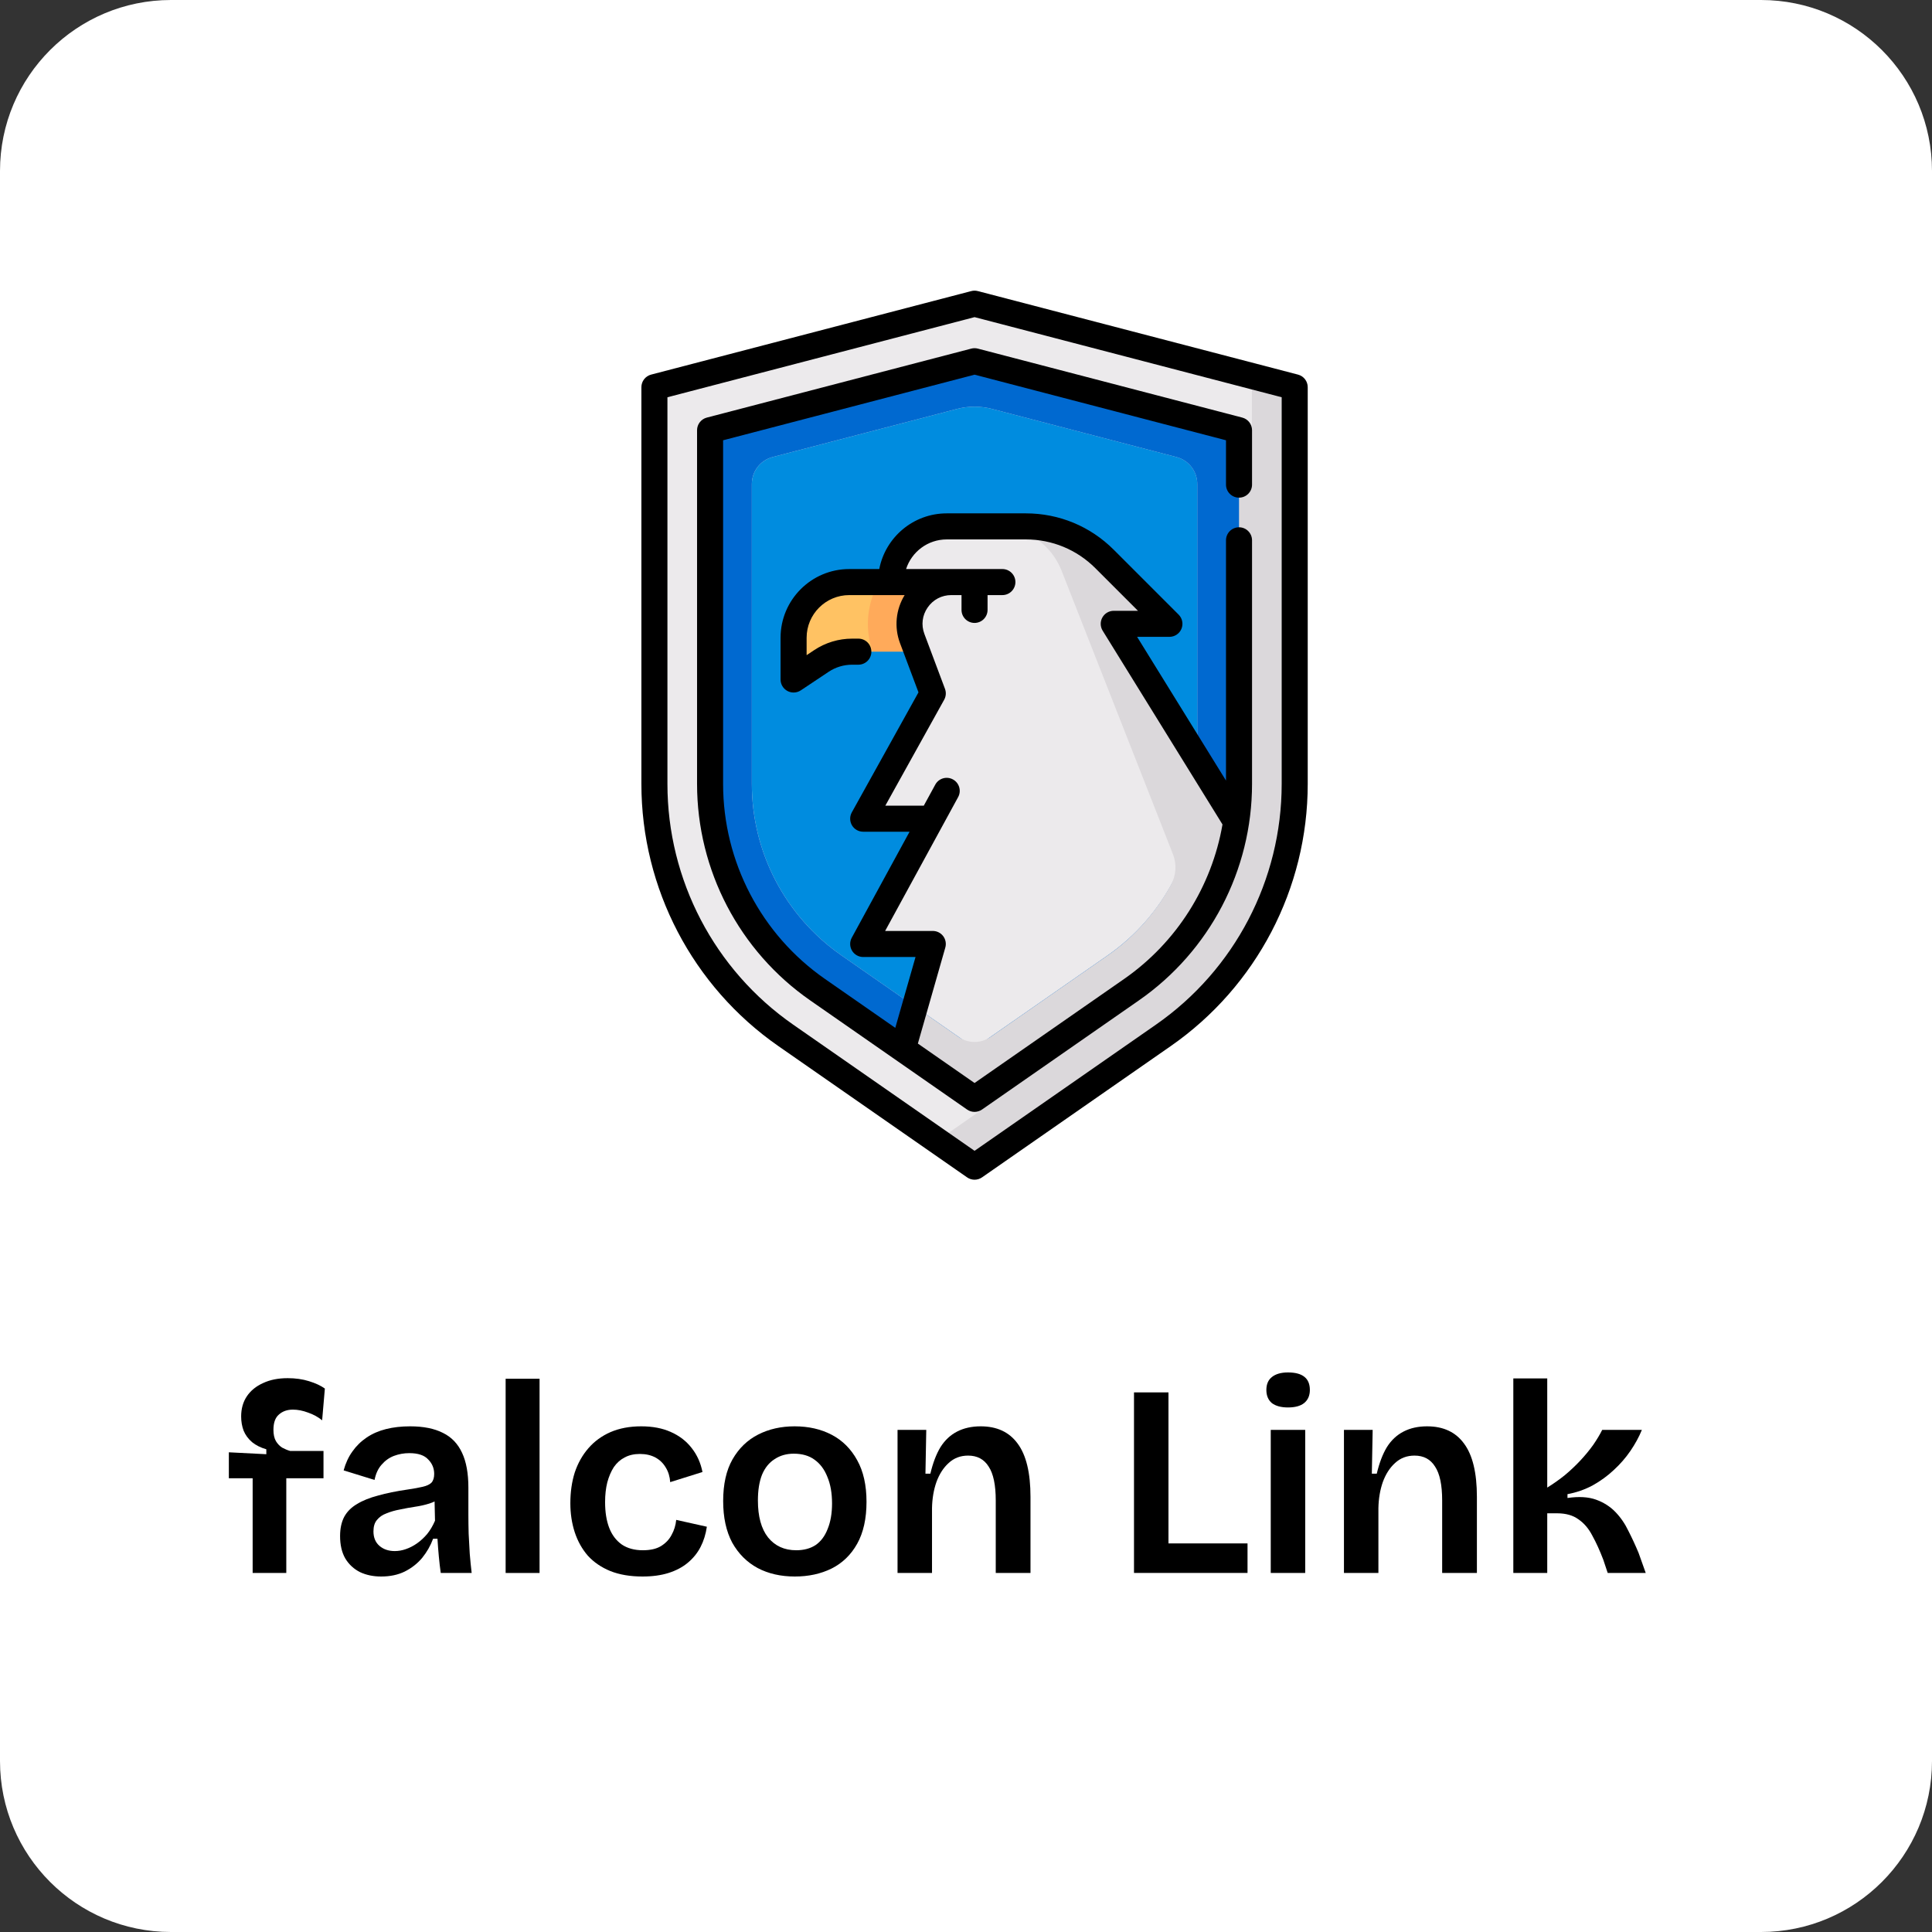<svg width="113" height="113" viewBox="0 0 113 113" fill="none" xmlns="http://www.w3.org/2000/svg">
<rect x="0" y="0" width="113" height="113" fill="#333333" stroke="none"/>
<path d="M0 10C0 4.477 4.477 0 10 0H103C108.523 0 113 4.477 113 10V103C113 108.523 108.523 113 103 113H10C4.477 113 0 108.523 0 103V10Z" fill="white"/>
<path d="M57.001 17.762L38.275 22.647V47.555C38.275 52.352 40.623 56.845 44.561 59.585L57.001 68.238L69.44 59.585C73.378 56.845 75.726 52.352 75.726 47.555V22.647L57.001 17.762Z" fill="#ECEAEC"/>
<path d="M73.223 45.808C73.223 50.869 70.743 55.616 66.587 58.507L54.822 66.72L57.001 68.239L69.44 59.585C73.378 56.846 75.726 52.352 75.726 47.555V22.647L73.223 22.01V27.496L71.899 27.86V32.161L73.223 32.591V45.808Z" fill="#DBD8DB"/>
<path d="M70.027 45.853V28.307C70.027 27.566 69.527 26.918 68.81 26.732L58.028 23.919C57.354 23.743 56.646 23.743 55.972 23.919L45.192 26.732C44.475 26.919 43.975 27.566 43.975 28.307V45.853C43.975 49.848 45.933 53.596 49.212 55.877L57.001 61.296L64.79 55.877C68.071 53.594 70.027 49.85 70.027 45.853Z" fill="#008CDF"/>
<path d="M49.673 34.045C47.874 34.045 46.416 35.503 46.416 37.301V39.744L48.038 38.663C48.573 38.306 49.202 38.116 49.844 38.116H51.04L51.703 34.045H49.673Z" fill="#FFC263"/>
<path d="M51.041 38.116H53.745V34.045H51.419C50.706 35.278 50.562 36.764 51.041 38.116Z" fill="#FFAA5A"/>
<path d="M65.143 36.488H68.399L64.608 32.697C63.387 31.475 61.73 30.789 60.003 30.789H55.373C53.575 30.789 52.117 32.247 52.117 34.046H55.641C53.936 34.046 52.755 35.749 53.354 37.346L54.559 40.559L50.488 47.886H54.485L50.488 55.213H54.559L52.805 61.353L57.001 64.272L66.184 57.884C69.47 55.598 71.643 52.09 72.274 48.204L65.143 36.488Z" fill="#ECEAEC"/>
<path d="M57 21.127L41.531 25.162V46.704C41.531 50.968 43.618 54.962 47.118 57.397L57 64.271L66.881 57.397C70.382 54.962 72.469 50.968 72.469 46.704V25.162L57 21.127ZM70.026 45.853C70.026 49.85 68.07 53.594 64.789 55.877L57 61.296L49.212 55.877C45.932 53.596 43.974 49.848 43.974 45.853V28.307C43.974 27.566 44.474 26.919 45.191 26.732L55.971 23.919C56.645 23.743 57.353 23.743 58.026 23.919L68.809 26.732C69.526 26.919 70.026 27.566 70.026 28.307V45.853H70.026Z" fill="#0069D0"/>
<path d="M65.143 36.488H68.399L64.608 32.697C63.387 31.475 61.73 30.789 60.003 30.789H58.298C59.971 30.789 61.475 31.814 62.087 33.371L68.603 49.958L68.606 49.968C68.833 50.547 68.791 51.199 68.491 51.744C67.601 53.366 66.353 54.791 64.79 55.878L57.931 60.651C57.372 61.04 56.63 61.04 56.071 60.651L53.514 58.871L52.805 61.353L56.536 63.949C56.816 64.143 57.187 64.143 57.466 63.949L66.184 57.884C69.47 55.598 71.643 52.09 72.274 48.204L65.143 36.488Z" fill="#DBD8DB"/>
<path d="M55.641 34.045H55.637V34.045C55.638 34.045 55.639 34.045 55.641 34.045Z" fill="#FFAA5A"/>
<path d="M75.918 21.91L57.193 17.025C57.067 16.992 56.934 16.992 56.808 17.025L38.083 21.91C37.748 21.997 37.514 22.3 37.514 22.646V45.853C37.514 51.963 40.508 57.693 45.523 61.182L56.566 68.864C56.696 68.954 56.848 69 57.001 69C57.153 69 57.305 68.954 57.436 68.864L68.478 61.182C73.493 57.693 76.487 51.963 76.487 45.853V22.646C76.487 22.3 76.254 21.997 75.918 21.91ZM74.964 45.853C74.964 51.464 72.214 56.727 67.608 59.931L57.001 67.31L46.393 59.931C41.787 56.727 39.037 51.464 39.037 45.853V23.235L57.001 18.549L74.964 23.235V45.853Z" fill="black"/>
<path d="M56.808 20.39L41.339 24.425C41.004 24.513 40.77 24.816 40.77 25.162V45.853C40.77 50.897 43.242 55.628 47.382 58.508L56.565 64.897C56.696 64.987 56.848 65.033 57 65.033C57.152 65.033 57.304 64.987 57.435 64.897L66.618 58.508C70.758 55.628 73.23 50.897 73.23 45.853V31.602C73.23 31.181 72.889 30.84 72.469 30.84C72.048 30.84 71.707 31.181 71.707 31.602V45.655L66.508 37.248H68.398C68.706 37.248 68.984 37.063 69.102 36.778C69.219 36.493 69.154 36.166 68.936 35.948L65.145 32.157C63.771 30.783 61.944 30.026 60.001 30.026H55.372C53.416 30.026 51.784 31.43 51.427 33.283H49.673C47.457 33.283 45.654 35.085 45.654 37.301V39.743C45.654 40.024 45.809 40.282 46.057 40.415C46.169 40.475 46.293 40.505 46.416 40.505C46.564 40.505 46.711 40.462 46.839 40.377L48.461 39.296C48.872 39.022 49.35 38.877 49.844 38.877H50.205C50.625 38.877 50.966 38.536 50.966 38.115C50.966 37.694 50.625 37.353 50.205 37.353H49.844C49.049 37.353 48.278 37.587 47.616 38.028L47.178 38.32V37.301C47.178 35.925 48.297 34.806 49.673 34.806H52.912C52.395 35.646 52.291 36.682 52.639 37.612L53.721 40.495L49.821 47.515C49.69 47.751 49.694 48.038 49.83 48.271C49.967 48.504 50.217 48.646 50.487 48.646H53.2L49.818 54.847C49.69 55.083 49.695 55.37 49.832 55.601C49.969 55.832 50.218 55.974 50.487 55.974H53.548L52.364 60.118L48.252 57.258C44.521 54.662 42.293 50.399 42.293 45.853V25.751L57 21.914L71.707 25.751V28.345C71.707 28.766 72.048 29.107 72.469 29.107C72.889 29.107 73.23 28.766 73.23 28.345V25.162C73.23 24.816 72.996 24.513 72.661 24.425L57.192 20.39C57.066 20.357 56.934 20.357 56.808 20.39ZM55.166 54.753C55.022 54.562 54.797 54.45 54.557 54.45H51.77L56.04 46.621C56.242 46.252 56.106 45.789 55.736 45.588C55.367 45.386 54.904 45.522 54.703 45.892L54.031 47.123H51.781L55.223 40.928C55.332 40.732 55.349 40.499 55.271 40.29L54.066 37.077C53.869 36.553 53.939 35.989 54.258 35.53C54.577 35.07 55.08 34.806 55.639 34.806H56.238V35.673C56.238 36.093 56.579 36.434 57 36.434C57.42 36.434 57.761 36.093 57.761 35.673V34.806H57.814H58.628C59.049 34.806 59.39 34.465 59.39 34.044C59.39 33.624 59.049 33.283 58.628 33.283H52.996C53.319 32.279 54.261 31.55 55.371 31.55H60.001C61.537 31.55 62.981 32.148 64.068 33.234L66.559 35.725H65.141C64.865 35.725 64.61 35.875 64.476 36.116C64.341 36.357 64.348 36.653 64.493 36.888L71.502 48.221C70.874 51.848 68.822 55.119 65.748 57.258L57 63.343L53.685 61.037L55.29 55.421C55.355 55.191 55.309 54.944 55.166 54.753Z" fill="black"/>
<path d="M88.512 91.999V80.623H90.496V87.007C90.858 86.783 91.205 86.538 91.536 86.271C91.866 85.994 92.17 85.706 92.448 85.407C92.725 85.108 92.97 84.81 93.184 84.511C93.397 84.202 93.573 83.908 93.712 83.631H96.032C95.861 84.047 95.637 84.458 95.36 84.863C95.082 85.268 94.757 85.642 94.384 85.983C94.021 86.324 93.61 86.623 93.152 86.879C92.693 87.124 92.202 87.295 91.68 87.391V87.615C92.341 87.519 92.896 87.551 93.344 87.711C93.792 87.871 94.17 88.111 94.48 88.431C94.789 88.751 95.045 89.124 95.248 89.551C95.461 89.967 95.658 90.394 95.84 90.831L96.256 91.999H94.032L93.776 91.231C93.573 90.698 93.36 90.228 93.136 89.823C92.922 89.407 92.65 89.087 92.32 88.863C92 88.628 91.584 88.511 91.072 88.511H90.496V91.999H88.512Z" fill="black"/>
<path d="M78.606 92V86.896V83.632H80.285L80.237 86.192H80.525C80.675 85.562 80.872 85.045 81.118 84.64C81.374 84.234 81.699 83.93 82.094 83.728C82.488 83.525 82.947 83.424 83.469 83.424C84.419 83.424 85.139 83.76 85.629 84.432C86.131 85.104 86.382 86.144 86.382 87.552V92H84.35V87.76C84.35 86.853 84.211 86.192 83.933 85.776C83.667 85.349 83.267 85.136 82.734 85.136C82.285 85.136 81.907 85.28 81.597 85.568C81.288 85.845 81.048 86.219 80.877 86.688C80.718 87.147 80.632 87.653 80.621 88.208V92H78.606Z" fill="black"/>
<path d="M74.324 91.999V83.632H76.34V91.999H74.324ZM75.332 82.32C74.927 82.32 74.612 82.234 74.388 82.064C74.175 81.882 74.068 81.626 74.068 81.296C74.068 80.965 74.175 80.714 74.388 80.543C74.612 80.362 74.927 80.272 75.332 80.272C75.759 80.272 76.079 80.357 76.292 80.528C76.506 80.698 76.612 80.954 76.612 81.296C76.612 81.626 76.5 81.882 76.276 82.064C76.063 82.234 75.748 82.32 75.332 82.32Z" fill="black"/>
<path d="M66.326 91.999V81.439H68.342V91.999H66.326ZM66.79 91.999V90.272H72.966V91.999H66.79Z" fill="black"/>
<path d="M52.496 92V86.896V83.632H54.176L54.128 86.192H54.416C54.565 85.562 54.763 85.045 55.008 84.64C55.264 84.234 55.589 83.93 55.984 83.728C56.379 83.525 56.837 83.424 57.36 83.424C58.309 83.424 59.029 83.76 59.52 84.432C60.021 85.104 60.272 86.144 60.272 87.552V92H58.24V87.76C58.24 86.853 58.101 86.192 57.824 85.776C57.557 85.349 57.157 85.136 56.624 85.136C56.176 85.136 55.797 85.28 55.488 85.568C55.179 85.845 54.939 86.219 54.768 86.688C54.608 87.147 54.523 87.653 54.512 88.208V92H52.496Z" fill="black"/>
<path d="M46.489 92.208C45.667 92.208 44.942 92.043 44.313 91.712C43.684 91.371 43.188 90.874 42.825 90.224C42.473 89.562 42.297 88.752 42.297 87.792C42.297 86.811 42.478 86 42.841 85.36C43.214 84.709 43.715 84.224 44.345 83.904C44.974 83.584 45.684 83.424 46.473 83.424C47.294 83.424 48.02 83.589 48.649 83.92C49.278 84.251 49.774 84.746 50.137 85.408C50.499 86.058 50.681 86.869 50.681 87.84C50.681 88.821 50.499 89.637 50.137 90.288C49.774 90.939 49.273 91.424 48.633 91.744C48.004 92.053 47.289 92.208 46.489 92.208ZM46.569 90.672C47.017 90.672 47.395 90.57 47.705 90.368C48.014 90.154 48.249 89.84 48.409 89.424C48.58 89.008 48.665 88.512 48.665 87.936C48.665 87.328 48.574 86.811 48.393 86.384C48.222 85.947 47.971 85.611 47.641 85.376C47.321 85.141 46.916 85.024 46.425 85.024C45.998 85.024 45.625 85.13 45.305 85.344C44.985 85.546 44.739 85.85 44.569 86.256C44.409 86.661 44.329 87.162 44.329 87.76C44.329 88.698 44.526 89.418 44.921 89.92C45.326 90.421 45.876 90.672 46.569 90.672Z" fill="black"/>
<path d="M37.583 92.208C36.858 92.208 36.229 92.101 35.695 91.888C35.173 91.674 34.735 91.376 34.383 90.992C34.042 90.597 33.786 90.138 33.615 89.616C33.445 89.093 33.359 88.528 33.359 87.92C33.359 87.269 33.445 86.672 33.615 86.128C33.797 85.584 34.063 85.109 34.415 84.704C34.767 84.299 35.199 83.984 35.711 83.76C36.234 83.536 36.831 83.424 37.503 83.424C38.175 83.424 38.757 83.536 39.247 83.76C39.749 83.984 40.154 84.299 40.463 84.704C40.773 85.099 40.981 85.562 41.087 86.096L39.199 86.688C39.178 86.368 39.093 86.085 38.943 85.84C38.794 85.584 38.591 85.386 38.335 85.248C38.079 85.109 37.775 85.04 37.423 85.04C37.082 85.04 36.783 85.109 36.527 85.248C36.282 85.376 36.074 85.562 35.903 85.808C35.743 86.053 35.615 86.352 35.519 86.704C35.434 87.045 35.391 87.429 35.391 87.856C35.391 88.442 35.471 88.944 35.631 89.36C35.791 89.776 36.037 90.101 36.367 90.336C36.698 90.56 37.109 90.672 37.599 90.672C38.037 90.672 38.389 90.592 38.655 90.432C38.933 90.261 39.141 90.043 39.279 89.776C39.429 89.509 39.519 89.216 39.551 88.896L41.343 89.296C41.279 89.733 41.157 90.128 40.975 90.48C40.794 90.832 40.543 91.141 40.223 91.408C39.914 91.664 39.541 91.861 39.103 92C38.666 92.138 38.159 92.208 37.583 92.208Z" fill="black"/>
<path d="M29.574 92.001V80.641H31.558V92.001H29.574Z" fill="black"/>
<path d="M22.291 92.208C21.832 92.208 21.421 92.123 21.059 91.952C20.696 91.77 20.408 91.504 20.195 91.152C19.992 90.8 19.891 90.362 19.891 89.84C19.891 89.403 19.971 89.029 20.131 88.72C20.301 88.41 20.552 88.16 20.883 87.968C21.213 87.765 21.624 87.6 22.115 87.472C22.605 87.333 23.181 87.216 23.843 87.12C24.205 87.067 24.499 87.013 24.723 86.96C24.957 86.906 25.128 86.826 25.235 86.72C25.341 86.603 25.395 86.432 25.395 86.208C25.395 85.877 25.277 85.594 25.043 85.36C24.819 85.115 24.451 84.992 23.939 84.992C23.629 84.992 23.331 85.045 23.043 85.152C22.765 85.258 22.525 85.429 22.323 85.664C22.12 85.888 21.981 86.186 21.907 86.56L20.099 86C20.216 85.573 20.387 85.205 20.611 84.896C20.835 84.576 21.112 84.304 21.443 84.08C21.773 83.856 22.152 83.691 22.579 83.584C23.005 83.477 23.475 83.424 23.987 83.424C24.765 83.424 25.405 83.552 25.907 83.808C26.408 84.053 26.781 84.442 27.027 84.976C27.272 85.499 27.395 86.176 27.395 87.008V88.576C27.395 88.939 27.4 89.317 27.411 89.712C27.432 90.096 27.453 90.485 27.475 90.88C27.507 91.264 27.544 91.637 27.587 92H25.779C25.736 91.701 25.699 91.381 25.667 91.04C25.635 90.698 25.608 90.352 25.587 90H25.331C25.181 90.405 24.968 90.778 24.691 91.12C24.413 91.451 24.072 91.717 23.667 91.92C23.272 92.112 22.813 92.208 22.291 92.208ZM23.091 90.72C23.304 90.72 23.517 90.683 23.731 90.608C23.955 90.533 24.173 90.421 24.387 90.272C24.6 90.123 24.797 89.941 24.979 89.728C25.16 89.504 25.315 89.243 25.443 88.944L25.411 87.52L25.795 87.584C25.613 87.733 25.389 87.85 25.123 87.936C24.856 88.021 24.573 88.085 24.275 88.128C23.987 88.171 23.693 88.224 23.395 88.288C23.107 88.341 22.845 88.416 22.611 88.512C22.376 88.597 22.189 88.725 22.051 88.896C21.912 89.056 21.843 89.28 21.843 89.568C21.843 89.93 21.96 90.213 22.195 90.416C22.429 90.618 22.728 90.72 23.091 90.72Z" fill="black"/>
<path d="M14.777 91.999V86.463H13.385V84.943L15.577 85.055V84.767C15.246 84.671 14.969 84.533 14.745 84.351C14.521 84.159 14.355 83.935 14.249 83.679C14.153 83.423 14.105 83.146 14.105 82.847C14.105 82.389 14.217 81.994 14.441 81.663C14.665 81.333 14.979 81.077 15.385 80.895C15.79 80.703 16.27 80.607 16.825 80.607C17.283 80.607 17.699 80.666 18.073 80.783C18.457 80.901 18.766 81.045 19.001 81.215L18.841 83.071C18.606 82.879 18.334 82.73 18.025 82.623C17.715 82.506 17.417 82.447 17.129 82.447C16.798 82.447 16.526 82.543 16.313 82.735C16.099 82.917 15.993 83.215 15.993 83.631C15.993 83.898 16.041 84.117 16.137 84.287C16.233 84.447 16.355 84.575 16.505 84.671C16.665 84.757 16.819 84.821 16.969 84.863H18.921V86.463H16.745V91.999H14.777Z" fill="black"/>
</svg>
